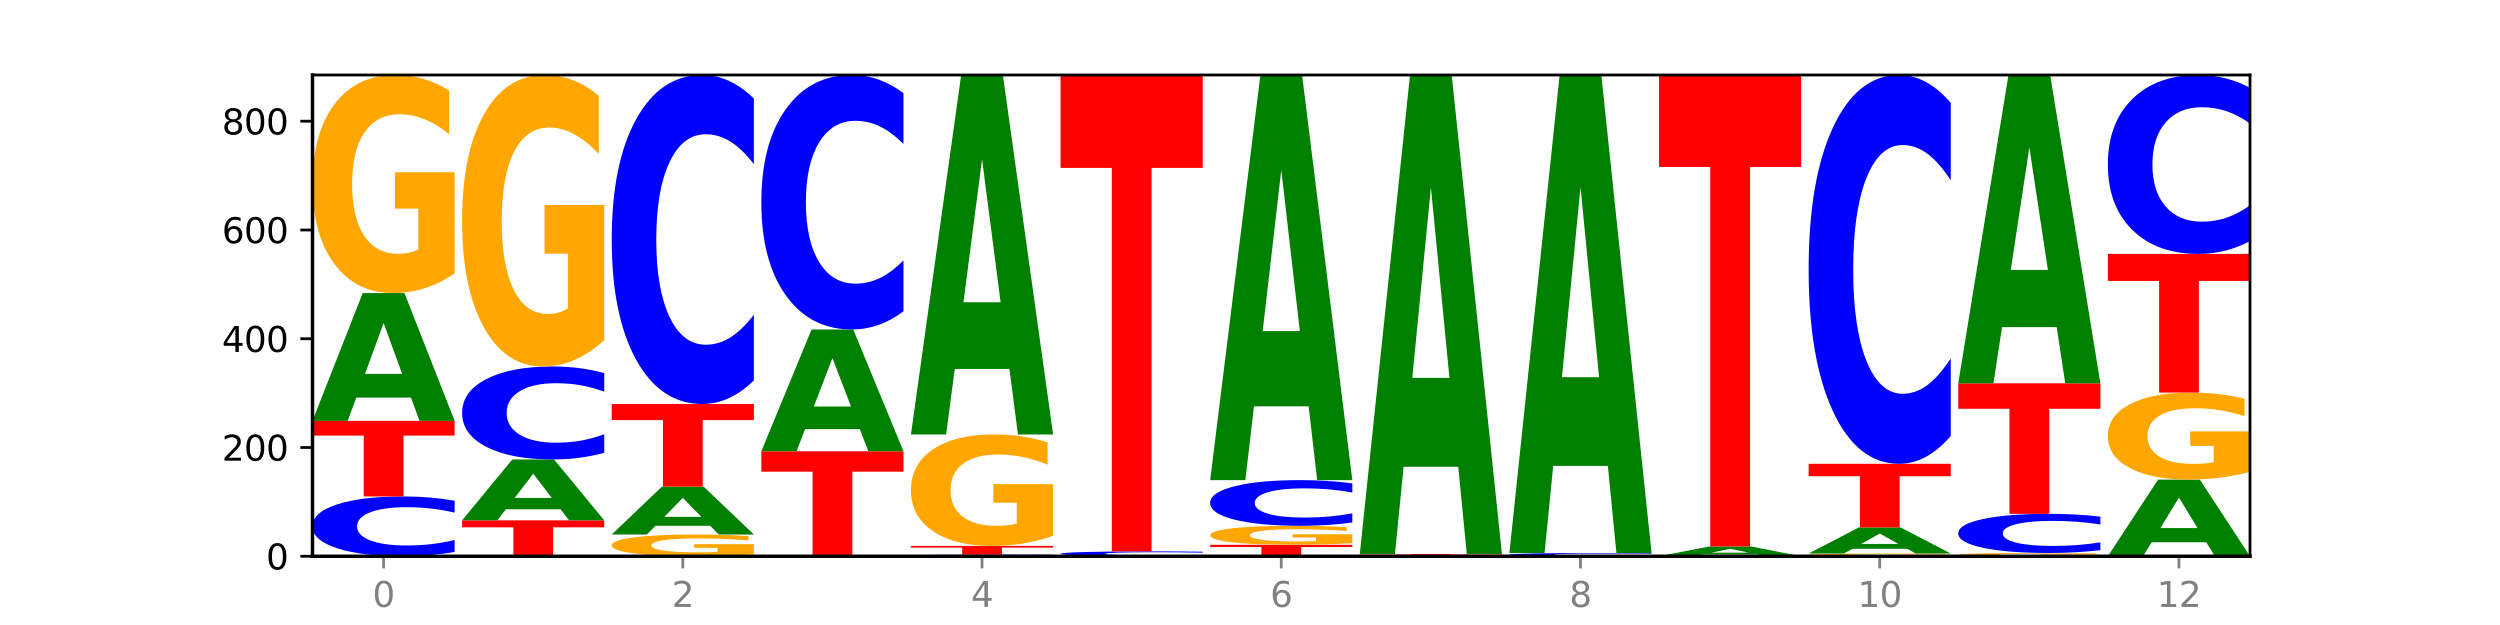 <?xml version="1.0" encoding="utf-8" standalone="no"?>
<!DOCTYPE svg PUBLIC "-//W3C//DTD SVG 1.1//EN"
  "http://www.w3.org/Graphics/SVG/1.1/DTD/svg11.dtd">
<svg xmlns:xlink="http://www.w3.org/1999/xlink" width="720pt" height="180pt" viewBox="0 0 720 180" xmlns="http://www.w3.org/2000/svg" version="1.1">
 <defs>
  <style type="text/css">*{stroke-linejoin: round; stroke-linecap: butt}</style>
 </defs>
 <g id="figure_1">
  <g id="patch_1">
   <path d="M 0 180 
L 720 180 
L 720 0 
L 0 0 
z
" style="fill: #ffffff"/>
  </g>
  <g id="axes_1">
   <g id="patch_2">
    <path d="M 90 160.2 
L 648 160.2 
L 648 21.6 
L 90 21.6 
z
" style="fill: #ffffff"/>
   </g>
   <g id="line2d_1">
    <path d="M 90 160.2 
L 648 160.2 
" clip-path="url(#p2620e2520d)" style="fill: none; stroke: #000000; stroke-width: 0.5; stroke-linecap: square"/>
   </g>
   <g id="patch_3">
    <path d="M 130.934 158.965 
Q 127.51 159.577 123.808 159.887 
Q 120.105 160.2 116.073 160.2 
Q 104.047 160.2 97.024 157.88 
Q 90 155.56 90 151.592 
Q 90 147.61 97.024 145.293 
Q 104.047 142.973 116.073 142.973 
Q 120.105 142.973 123.808 143.286 
Q 127.51 143.596 130.934 144.208 
L 130.934 147.642 
Q 127.479 146.83 124.127 146.453 
Q 120.776 146.076 117.073 146.076 
Q 110.431 146.076 106.625 147.546 
Q 102.83 149.012 102.83 151.592 
Q 102.83 154.161 106.625 155.631 
Q 110.431 157.097 117.073 157.097 
Q 120.776 157.097 124.127 156.72 
Q 127.479 156.339 130.934 155.528 
L 130.934 158.965 
z
" clip-path="url(#p2620e2520d)" style="fill: #0000ff"/>
   </g>
   <g id="patch_4">
    <path d="M 90 121.204 
L 130.934 121.204 
L 130.934 125.45 
L 116.208 125.45 
L 116.208 142.973 
L 104.755 142.973 
L 104.755 125.45 
L 90 125.45 
L 90 121.204 
z
" clip-path="url(#p2620e2520d)" style="fill: #ff0000"/>
   </g>
   <g id="patch_5">
    <path d="M 118.355 114.5 
L 102.613 114.5 
L 100.127 121.204 
L 90 121.204 
L 104.462 84.401 
L 116.472 84.401 
L 130.934 121.204 
L 120.816 121.204 
L 118.355 114.5 
z
M 105.123 107.669 
L 115.819 107.669 
L 110.48 93.03 
L 105.123 107.669 
z
" clip-path="url(#p2620e2520d)" style="fill: #008000"/>
   </g>
   <g id="patch_6">
    <path d="M 130.934 78.719 
Q 126.806 81.56 122.366 82.987 
Q 117.926 84.401 113.192 84.401 
Q 102.495 84.401 96.247 75.942 
Q 90 67.484 90 53.02 
Q 90 38.387 96.358 29.993 
Q 102.724 21.6 113.797 21.6 
Q 118.063 21.6 121.971 22.742 
Q 125.889 23.87 129.356 26.102 
L 129.356 38.62 
Q 125.779 35.753 122.237 34.339 
Q 118.696 32.912 115.137 32.912 
Q 108.55 32.912 104.981 38.127 
Q 101.412 43.329 101.412 53.02 
Q 101.412 62.62 104.853 67.861 
Q 108.293 73.089 114.623 73.089 
Q 116.348 73.089 117.825 72.79 
Q 119.302 72.479 120.476 71.83 
L 120.476 60.077 
L 113.733 60.077 
L 113.733 49.608 
L 130.934 49.608 
L 130.934 78.719 
z
" clip-path="url(#p2620e2520d)" style="fill: #ffa600"/>
   </g>
   <g id="patch_7">
    <path d="M 133.089 149.864 
L 174.023 149.864 
L 174.023 151.88 
L 159.296 151.88 
L 159.296 160.2 
L 147.844 160.2 
L 147.844 151.88 
L 133.089 151.88 
L 133.089 149.864 
z
" clip-path="url(#p2620e2520d)" style="fill: #ff0000"/>
   </g>
   <g id="patch_8">
    <path d="M 161.444 146.668 
L 145.701 146.668 
L 143.216 149.864 
L 133.089 149.864 
L 147.551 132.323 
L 159.561 132.323 
L 174.023 149.864 
L 163.905 149.864 
L 161.444 146.668 
z
M 148.212 143.413 
L 158.908 143.413 
L 153.569 136.436 
L 148.212 143.413 
z
" clip-path="url(#p2620e2520d)" style="fill: #008000"/>
   </g>
   <g id="patch_9">
    <path d="M 174.023 130.404 
Q 170.599 131.355 166.897 131.837 
Q 163.194 132.323 159.161 132.323 
Q 147.136 132.323 140.112 128.717 
Q 133.089 125.11 133.089 118.942 
Q 133.089 112.751 140.112 109.15 
Q 147.136 105.543 159.161 105.543 
Q 163.194 105.543 166.897 106.03 
Q 170.599 106.511 174.023 107.463 
L 174.023 112.801 
Q 170.568 111.54 167.216 110.953 
Q 163.864 110.367 160.162 110.367 
Q 153.52 110.367 149.714 112.652 
Q 145.919 114.931 145.919 118.942 
Q 145.919 122.936 149.714 125.22 
Q 153.52 127.499 160.162 127.499 
Q 163.864 127.499 167.216 126.913 
Q 170.568 126.321 174.023 125.06 
L 174.023 130.404 
z
" clip-path="url(#p2620e2520d)" style="fill: #0000ff"/>
   </g>
   <g id="patch_10">
    <path d="M 174.023 97.948 
Q 169.895 101.746 165.455 103.653 
Q 161.014 105.543 156.281 105.543 
Q 145.584 105.543 139.336 94.237 
Q 133.089 82.932 133.089 63.598 
Q 133.089 44.038 139.446 32.819 
Q 145.813 21.6 156.886 21.6 
Q 161.152 21.6 165.06 23.126 
Q 168.977 24.635 172.445 27.617 
L 172.445 44.35 
Q 168.867 40.518 165.326 38.628 
Q 161.785 36.721 158.226 36.721 
Q 151.639 36.721 148.07 43.691 
Q 144.501 50.645 144.501 63.598 
Q 144.501 76.429 147.941 83.435 
Q 151.382 90.423 157.712 90.423 
Q 159.437 90.423 160.914 90.024 
Q 162.391 89.608 163.565 88.741 
L 163.565 73.031 
L 156.822 73.031 
L 156.822 59.037 
L 174.023 59.037 
L 174.023 97.948 
z
" clip-path="url(#p2620e2520d)" style="fill: #ffa600"/>
   </g>
   <g id="patch_11">
    <path d="M 217.112 159.633 
Q 212.984 159.917 208.543 160.059 
Q 204.103 160.2 199.369 160.2 
Q 188.673 160.2 182.425 159.356 
Q 176.178 158.513 176.178 157.07 
Q 176.178 155.61 182.535 154.773 
Q 188.902 153.936 199.975 153.936 
Q 204.241 153.936 208.149 154.049 
Q 212.066 154.162 215.534 154.385 
L 215.534 155.633 
Q 211.956 155.347 208.415 155.206 
Q 204.874 155.064 201.314 155.064 
Q 194.727 155.064 191.159 155.584 
Q 187.59 156.103 187.59 157.07 
Q 187.59 158.027 191.03 158.55 
Q 194.471 159.072 200.801 159.072 
Q 202.525 159.072 204.002 159.042 
Q 205.479 159.011 206.654 158.946 
L 206.654 157.774 
L 199.911 157.774 
L 199.911 156.729 
L 217.112 156.729 
L 217.112 159.633 
z
" clip-path="url(#p2620e2520d)" style="fill: #ffa600"/>
   </g>
   <g id="patch_12">
    <path d="M 204.533 151.425 
L 188.79 151.425 
L 186.304 153.936 
L 176.178 153.936 
L 190.64 140.154 
L 202.65 140.154 
L 217.112 153.936 
L 206.993 153.936 
L 204.533 151.425 
z
M 191.301 148.867 
L 201.997 148.867 
L 196.657 143.385 
L 191.301 148.867 
z
" clip-path="url(#p2620e2520d)" style="fill: #008000"/>
   </g>
   <g id="patch_13">
    <path d="M 176.178 116.349 
L 217.112 116.349 
L 217.112 120.992 
L 202.385 120.992 
L 202.385 140.154 
L 190.933 140.154 
L 190.933 120.992 
L 176.178 120.992 
L 176.178 116.349 
z
" clip-path="url(#p2620e2520d)" style="fill: #ff0000"/>
   </g>
   <g id="patch_14">
    <path d="M 217.112 109.558 
Q 213.688 112.924 209.985 114.627 
Q 206.283 116.349 202.25 116.349 
Q 190.225 116.349 183.201 103.588 
Q 176.178 90.827 176.178 69.004 
Q 176.178 47.103 183.201 34.361 
Q 190.225 21.6 202.25 21.6 
Q 206.283 21.6 209.985 23.322 
Q 213.688 25.025 217.112 28.392 
L 217.112 47.279 
Q 213.657 42.816 210.305 40.742 
Q 206.953 38.667 203.251 38.667 
Q 196.609 38.667 192.803 46.75 
Q 189.008 54.814 189.008 69.004 
Q 189.008 83.135 192.803 91.218 
Q 196.609 99.282 203.251 99.282 
Q 206.953 99.282 210.305 97.208 
Q 213.657 95.113 217.112 90.651 
L 217.112 109.558 
z
" clip-path="url(#p2620e2520d)" style="fill: #0000ff"/>
   </g>
   <g id="patch_15">
    <path d="M 260.201 160.186 
Q 256.072 160.193 251.632 160.196 
Q 247.192 160.2 242.458 160.2 
Q 231.761 160.2 225.514 160.179 
Q 219.266 160.158 219.266 160.122 
Q 219.266 160.085 225.624 160.064 
Q 231.991 160.043 243.064 160.043 
Q 247.33 160.043 251.238 160.046 
Q 255.155 160.049 258.623 160.055 
L 258.623 160.086 
Q 255.045 160.079 251.504 160.075 
Q 247.963 160.072 244.403 160.072 
Q 237.816 160.072 234.248 160.085 
Q 230.679 160.098 230.679 160.122 
Q 230.679 160.146 234.119 160.159 
Q 237.559 160.172 243.889 160.172 
Q 245.614 160.172 247.091 160.171 
Q 248.568 160.17 249.742 160.169 
L 249.742 160.139 
L 243 160.139 
L 243 160.113 
L 260.201 160.113 
L 260.201 160.186 
z
" clip-path="url(#p2620e2520d)" style="fill: #ffa600"/>
   </g>
   <g id="patch_16">
    <path d="M 219.266 129.974 
L 260.201 129.974 
L 260.201 135.839 
L 245.474 135.839 
L 245.474 160.043 
L 234.022 160.043 
L 234.022 135.839 
L 219.266 135.839 
L 219.266 129.974 
z
" clip-path="url(#p2620e2520d)" style="fill: #ff0000"/>
   </g>
   <g id="patch_17">
    <path d="M 247.622 123.584 
L 231.879 123.584 
L 229.393 129.974 
L 219.266 129.974 
L 233.729 94.894 
L 245.739 94.894 
L 260.201 129.974 
L 250.082 129.974 
L 247.622 123.584 
z
M 234.39 117.073 
L 245.086 117.073 
L 239.746 103.119 
L 234.39 117.073 
z
" clip-path="url(#p2620e2520d)" style="fill: #008000"/>
   </g>
   <g id="patch_18">
    <path d="M 260.201 89.64 
Q 256.777 92.244 253.074 93.561 
Q 249.372 94.894 245.339 94.894 
Q 233.313 94.894 226.29 85.022 
Q 219.266 75.151 219.266 58.269 
Q 219.266 41.328 226.29 31.471 
Q 233.313 21.6 245.339 21.6 
Q 249.372 21.6 253.074 22.932 
Q 256.777 24.25 260.201 26.854 
L 260.201 41.464 
Q 256.746 38.012 253.394 36.407 
Q 250.042 34.802 246.339 34.802 
Q 239.697 34.802 235.892 41.055 
Q 232.096 47.293 232.096 58.269 
Q 232.096 69.201 235.892 75.454 
Q 239.697 81.691 246.339 81.691 
Q 250.042 81.691 253.394 80.086 
Q 256.746 78.466 260.201 75.015 
L 260.201 89.64 
z
" clip-path="url(#p2620e2520d)" style="fill: #0000ff"/>
   </g>
   <g id="patch_19">
    <path d="M 303.29 160.166 
Q 299.865 160.183 296.163 160.191 
Q 292.46 160.2 288.428 160.2 
Q 276.402 160.2 269.379 160.137 
Q 262.355 160.073 262.355 159.965 
Q 262.355 159.857 269.379 159.793 
Q 276.402 159.73 288.428 159.73 
Q 292.46 159.73 296.163 159.739 
Q 299.865 159.747 303.29 159.764 
L 303.29 159.858 
Q 299.835 159.835 296.483 159.825 
Q 293.131 159.815 289.428 159.815 
Q 282.786 159.815 278.981 159.855 
Q 275.185 159.895 275.185 159.965 
Q 275.185 160.035 278.981 160.075 
Q 282.786 160.115 289.428 160.115 
Q 293.131 160.115 296.483 160.105 
Q 299.835 160.095 303.29 160.073 
L 303.29 160.166 
z
" clip-path="url(#p2620e2520d)" style="fill: #0000ff"/>
   </g>
   <g id="patch_20">
    <path d="M 262.355 157.224 
L 303.29 157.224 
L 303.29 157.713 
L 288.563 157.713 
L 288.563 159.73 
L 277.111 159.73 
L 277.111 157.713 
L 262.355 157.713 
L 262.355 157.224 
z
" clip-path="url(#p2620e2520d)" style="fill: #ff0000"/>
   </g>
   <g id="patch_21">
    <path d="M 303.29 154.32 
Q 299.161 155.772 294.721 156.502 
Q 290.281 157.224 285.547 157.224 
Q 274.85 157.224 268.603 152.9 
Q 262.355 148.576 262.355 141.182 
Q 262.355 133.701 268.713 129.41 
Q 275.08 125.119 286.153 125.119 
Q 290.418 125.119 294.327 125.703 
Q 298.244 126.28 301.712 127.421 
L 301.712 133.82 
Q 298.134 132.355 294.593 131.632 
Q 291.051 130.902 287.492 130.902 
Q 280.905 130.902 277.336 133.568 
Q 273.768 136.228 273.768 141.182 
Q 273.768 146.089 277.208 148.769 
Q 280.648 151.441 286.978 151.441 
Q 288.703 151.441 290.18 151.289 
Q 291.657 151.13 292.831 150.798 
L 292.831 144.79 
L 286.088 144.79 
L 286.088 139.438 
L 303.29 139.438 
L 303.29 154.32 
z
" clip-path="url(#p2620e2520d)" style="fill: #ffa600"/>
   </g>
   <g id="patch_22">
    <path d="M 290.71 106.261 
L 274.968 106.261 
L 272.482 125.119 
L 262.355 125.119 
L 276.817 21.6 
L 288.827 21.6 
L 303.29 125.119 
L 293.171 125.119 
L 290.71 106.261 
z
M 277.479 87.048 
L 288.175 87.048 
L 282.835 45.871 
L 277.479 87.048 
z
" clip-path="url(#p2620e2520d)" style="fill: #008000"/>
   </g>
   <g id="patch_23">
    <path d="M 346.378 160.099 
Q 342.954 160.149 339.252 160.174 
Q 335.549 160.2 331.517 160.2 
Q 319.491 160.2 312.468 160.01 
Q 305.444 159.82 305.444 159.496 
Q 305.444 159.17 312.468 158.98 
Q 319.491 158.791 331.517 158.791 
Q 335.549 158.791 339.252 158.816 
Q 342.954 158.841 346.378 158.892 
L 346.378 159.173 
Q 342.923 159.106 339.571 159.075 
Q 336.22 159.044 332.517 159.044 
Q 325.875 159.044 322.069 159.165 
Q 318.274 159.285 318.274 159.496 
Q 318.274 159.706 322.069 159.826 
Q 325.875 159.946 332.517 159.946 
Q 336.22 159.946 339.571 159.915 
Q 342.923 159.884 346.378 159.818 
L 346.378 160.099 
z
" clip-path="url(#p2620e2520d)" style="fill: #0000ff"/>
   </g>
   <g id="patch_24">
    <path d="M 305.444 21.6 
L 346.378 21.6 
L 346.378 48.356 
L 331.652 48.356 
L 331.652 158.791 
L 320.199 158.791 
L 320.199 48.356 
L 305.444 48.356 
L 305.444 21.6 
z
" clip-path="url(#p2620e2520d)" style="fill: #ff0000"/>
   </g>
   <g id="patch_25">
    <path d="M 348.533 156.911 
L 389.467 156.911 
L 389.467 157.553 
L 374.74 157.553 
L 374.74 160.2 
L 363.288 160.2 
L 363.288 157.553 
L 348.533 157.553 
L 348.533 156.911 
z
" clip-path="url(#p2620e2520d)" style="fill: #ff0000"/>
   </g>
   <g id="patch_26">
    <path d="M 389.467 156.415 
Q 385.339 156.663 380.899 156.788 
Q 376.458 156.911 371.725 156.911 
Q 361.028 156.911 354.78 156.173 
Q 348.533 155.435 348.533 154.172 
Q 348.533 152.895 354.89 152.162 
Q 361.257 151.43 372.33 151.43 
Q 376.596 151.43 380.504 151.529 
Q 384.421 151.628 387.889 151.823 
L 387.889 152.915 
Q 384.311 152.665 380.77 152.542 
Q 377.229 152.417 373.67 152.417 
Q 367.083 152.417 363.514 152.872 
Q 359.945 153.326 359.945 154.172 
Q 359.945 155.01 363.386 155.468 
Q 366.826 155.924 373.156 155.924 
Q 374.881 155.924 376.358 155.898 
Q 377.835 155.871 379.009 155.814 
L 379.009 154.788 
L 372.266 154.788 
L 372.266 153.874 
L 389.467 153.874 
L 389.467 156.415 
z
" clip-path="url(#p2620e2520d)" style="fill: #ffa600"/>
   </g>
   <g id="patch_27">
    <path d="M 389.467 150.487 
Q 386.043 150.954 382.341 151.191 
Q 378.638 151.43 374.605 151.43 
Q 362.58 151.43 355.556 149.658 
Q 348.533 147.886 348.533 144.856 
Q 348.533 141.815 355.556 140.046 
Q 362.58 138.275 374.605 138.275 
Q 378.638 138.275 382.341 138.514 
Q 386.043 138.75 389.467 139.218 
L 389.467 141.84 
Q 386.012 141.22 382.66 140.932 
Q 379.308 140.644 375.606 140.644 
Q 368.964 140.644 365.158 141.767 
Q 361.363 142.886 361.363 144.856 
Q 361.363 146.818 365.158 147.941 
Q 368.964 149.06 375.606 149.06 
Q 379.308 149.06 382.66 148.772 
Q 386.012 148.481 389.467 147.862 
L 389.467 150.487 
z
" clip-path="url(#p2620e2520d)" style="fill: #0000ff"/>
   </g>
   <g id="patch_28">
    <path d="M 376.888 117.02 
L 361.145 117.02 
L 358.66 138.275 
L 348.533 138.275 
L 362.995 21.6 
L 375.005 21.6 
L 389.467 138.275 
L 379.349 138.275 
L 376.888 117.02 
z
M 363.656 95.366 
L 374.352 95.366 
L 369.013 48.956 
L 363.656 95.366 
z
" clip-path="url(#p2620e2520d)" style="fill: #008000"/>
   </g>
   <g id="patch_29">
    <path d="M 391.622 159.574 
L 432.556 159.574 
L 432.556 159.696 
L 417.829 159.696 
L 417.829 160.2 
L 406.377 160.2 
L 406.377 159.696 
L 391.622 159.696 
L 391.622 159.574 
z
" clip-path="url(#p2620e2520d)" style="fill: #ff0000"/>
   </g>
   <g id="patch_30">
    <path d="M 419.977 134.439 
L 404.234 134.439 
L 401.749 159.574 
L 391.622 159.574 
L 406.084 21.6 
L 418.094 21.6 
L 432.556 159.574 
L 422.437 159.574 
L 419.977 134.439 
z
M 406.745 108.831 
L 417.441 108.831 
L 412.101 53.95 
L 406.745 108.831 
z
" clip-path="url(#p2620e2520d)" style="fill: #008000"/>
   </g>
   <g id="patch_31">
    <path d="M 475.645 160.133 
Q 472.221 160.166 468.518 160.183 
Q 464.816 160.2 460.783 160.2 
Q 448.757 160.2 441.734 160.073 
Q 434.71 159.947 434.71 159.73 
Q 434.71 159.513 441.734 159.387 
Q 448.757 159.26 460.783 159.26 
Q 464.816 159.26 468.518 159.277 
Q 472.221 159.294 475.645 159.328 
L 475.645 159.515 
Q 472.19 159.471 468.838 159.45 
Q 465.486 159.43 461.783 159.43 
Q 455.142 159.43 451.336 159.51 
Q 447.54 159.59 447.54 159.73 
Q 447.54 159.871 451.336 159.951 
Q 455.142 160.031 461.783 160.031 
Q 465.486 160.031 468.838 160.01 
Q 472.19 159.989 475.645 159.945 
L 475.645 160.133 
z
" clip-path="url(#p2620e2520d)" style="fill: #0000ff"/>
   </g>
   <g id="patch_32">
    <path d="M 463.066 134.183 
L 447.323 134.183 
L 444.837 159.26 
L 434.71 159.26 
L 449.173 21.6 
L 461.183 21.6 
L 475.645 159.26 
L 465.526 159.26 
L 463.066 134.183 
z
M 449.834 108.633 
L 460.53 108.633 
L 455.19 53.876 
L 449.834 108.633 
z
" clip-path="url(#p2620e2520d)" style="fill: #008000"/>
   </g>
   <g id="patch_33">
    <path d="M 506.154 159.686 
L 490.412 159.686 
L 487.926 160.2 
L 477.799 160.2 
L 492.261 157.381 
L 504.271 157.381 
L 518.734 160.2 
L 508.615 160.2 
L 506.154 159.686 
z
M 492.923 159.163 
L 503.619 159.163 
L 498.279 158.042 
L 492.923 159.163 
z
" clip-path="url(#p2620e2520d)" style="fill: #008000"/>
   </g>
   <g id="patch_34">
    <path d="M 477.799 21.6 
L 518.734 21.6 
L 518.734 48.081 
L 504.007 48.081 
L 504.007 157.381 
L 492.555 157.381 
L 492.555 48.081 
L 477.799 48.081 
L 477.799 21.6 
z
" clip-path="url(#p2620e2520d)" style="fill: #ff0000"/>
   </g>
   <g id="patch_35">
    <path d="M 561.822 160.129 
Q 557.694 160.165 553.254 160.182 
Q 548.814 160.2 544.08 160.2 
Q 533.383 160.2 527.136 160.095 
Q 520.888 159.989 520.888 159.809 
Q 520.888 159.626 527.246 159.522 
Q 533.612 159.417 544.685 159.417 
Q 548.951 159.417 552.859 159.431 
Q 556.777 159.445 560.244 159.473 
L 560.244 159.629 
Q 556.667 159.593 553.125 159.576 
Q 549.584 159.558 546.025 159.558 
Q 539.438 159.558 535.869 159.623 
Q 532.3 159.688 532.3 159.809 
Q 532.3 159.928 535.741 159.994 
Q 539.181 160.059 545.511 160.059 
Q 547.236 160.059 548.713 160.055 
Q 550.19 160.051 551.364 160.043 
L 551.364 159.897 
L 544.621 159.897 
L 544.621 159.766 
L 561.822 159.766 
L 561.822 160.129 
z
" clip-path="url(#p2620e2520d)" style="fill: #ffa600"/>
   </g>
   <g id="patch_36">
    <path d="M 549.243 158.048 
L 533.501 158.048 
L 531.015 159.417 
L 520.888 159.417 
L 535.35 151.9 
L 547.36 151.9 
L 561.822 159.417 
L 551.704 159.417 
L 549.243 158.048 
z
M 536.011 156.652 
L 546.707 156.652 
L 541.368 153.662 
L 536.011 156.652 
z
" clip-path="url(#p2620e2520d)" style="fill: #008000"/>
   </g>
   <g id="patch_37">
    <path d="M 520.888 133.576 
L 561.822 133.576 
L 561.822 137.15 
L 547.096 137.15 
L 547.096 151.9 
L 535.643 151.9 
L 535.643 137.15 
L 520.888 137.15 
L 520.888 133.576 
z
" clip-path="url(#p2620e2520d)" style="fill: #ff0000"/>
   </g>
   <g id="patch_38">
    <path d="M 561.822 125.55 
Q 558.398 129.528 554.696 131.541 
Q 550.993 133.576 546.961 133.576 
Q 534.935 133.576 527.912 118.495 
Q 520.888 103.414 520.888 77.623 
Q 520.888 51.739 527.912 36.681 
Q 534.935 21.6 546.961 21.6 
Q 550.993 21.6 554.696 23.636 
Q 558.398 25.648 561.822 29.626 
L 561.822 51.948 
Q 558.367 46.674 555.015 44.222 
Q 551.664 41.77 547.961 41.77 
Q 541.319 41.77 537.513 51.323 
Q 533.718 60.853 533.718 77.623 
Q 533.718 94.323 537.513 103.876 
Q 541.319 113.406 547.961 113.406 
Q 551.664 113.406 555.015 110.954 
Q 558.367 108.479 561.822 103.206 
L 561.822 125.55 
z
" clip-path="url(#p2620e2520d)" style="fill: #0000ff"/>
   </g>
   <g id="patch_39">
    <path d="M 604.911 160.115 
Q 600.783 160.157 596.343 160.179 
Q 591.902 160.2 587.169 160.2 
Q 576.472 160.2 570.224 160.073 
Q 563.977 159.947 563.977 159.73 
Q 563.977 159.512 570.334 159.386 
Q 576.701 159.26 587.774 159.26 
Q 592.04 159.26 595.948 159.277 
Q 599.865 159.294 603.333 159.328 
L 603.333 159.515 
Q 599.755 159.472 596.214 159.451 
Q 592.673 159.43 589.114 159.43 
Q 582.527 159.43 578.958 159.508 
Q 575.389 159.585 575.389 159.73 
Q 575.389 159.874 578.83 159.953 
Q 582.27 160.031 588.6 160.031 
Q 590.325 160.031 591.802 160.026 
Q 593.279 160.022 594.453 160.012 
L 594.453 159.836 
L 587.71 159.836 
L 587.71 159.679 
L 604.911 159.679 
L 604.911 160.115 
z
" clip-path="url(#p2620e2520d)" style="fill: #ffa600"/>
   </g>
   <g id="patch_40">
    <path d="M 604.911 158.452 
Q 601.487 158.853 597.785 159.055 
Q 594.082 159.26 590.049 159.26 
Q 578.024 159.26 571 157.742 
Q 563.977 156.223 563.977 153.626 
Q 563.977 151.019 571 149.503 
Q 578.024 147.984 590.049 147.984 
Q 594.082 147.984 597.785 148.189 
Q 601.487 148.392 604.911 148.793 
L 604.911 151.04 
Q 601.456 150.509 598.104 150.262 
Q 594.752 150.016 591.05 150.016 
Q 584.408 150.016 580.602 150.978 
Q 576.807 151.937 576.807 153.626 
Q 576.807 155.308 580.602 156.27 
Q 584.408 157.229 591.05 157.229 
Q 594.752 157.229 598.104 156.982 
Q 601.456 156.733 604.911 156.202 
L 604.911 158.452 
z
" clip-path="url(#p2620e2520d)" style="fill: #0000ff"/>
   </g>
   <g id="patch_41">
    <path d="M 563.977 110.398 
L 604.911 110.398 
L 604.911 117.728 
L 590.184 117.728 
L 590.184 147.984 
L 578.732 147.984 
L 578.732 117.728 
L 563.977 117.728 
L 563.977 110.398 
z
" clip-path="url(#p2620e2520d)" style="fill: #ff0000"/>
   </g>
   <g id="patch_42">
    <path d="M 592.332 94.222 
L 576.589 94.222 
L 574.104 110.398 
L 563.977 110.398 
L 578.439 21.6 
L 590.449 21.6 
L 604.911 110.398 
L 594.793 110.398 
L 592.332 94.222 
z
M 579.1 77.741 
L 589.796 77.741 
L 584.457 42.42 
L 579.1 77.741 
z
" clip-path="url(#p2620e2520d)" style="fill: #008000"/>
   </g>
   <g id="patch_43">
    <path d="M 635.421 156.177 
L 619.678 156.177 
L 617.193 160.2 
L 607.066 160.2 
L 621.528 138.118 
L 633.538 138.118 
L 648 160.2 
L 637.881 160.2 
L 635.421 156.177 
z
M 622.189 152.079 
L 632.885 152.079 
L 627.545 143.295 
L 622.189 152.079 
z
" clip-path="url(#p2620e2520d)" style="fill: #008000"/>
   </g>
   <g id="patch_44">
    <path d="M 648 135.851 
Q 643.872 136.984 639.431 137.554 
Q 634.991 138.118 630.257 138.118 
Q 619.561 138.118 613.313 134.743 
Q 607.066 131.368 607.066 125.597 
Q 607.066 119.758 613.423 116.409 
Q 619.79 113.06 630.863 113.06 
Q 635.129 113.06 639.037 113.516 
Q 642.954 113.966 646.422 114.856 
L 646.422 119.851 
Q 642.844 118.707 639.303 118.143 
Q 635.762 117.574 632.202 117.574 
Q 625.615 117.574 622.047 119.655 
Q 618.478 121.73 618.478 125.597 
Q 618.478 129.427 621.918 131.518 
Q 625.359 133.604 631.689 133.604 
Q 633.413 133.604 634.89 133.485 
Q 636.367 133.361 637.542 133.102 
L 637.542 128.413 
L 630.799 128.413 
L 630.799 124.236 
L 648 124.236 
L 648 135.851 
z
" clip-path="url(#p2620e2520d)" style="fill: #ffa600"/>
   </g>
   <g id="patch_45">
    <path d="M 607.066 73.125 
L 648 73.125 
L 648 80.913 
L 633.273 80.913 
L 633.273 113.06 
L 621.821 113.06 
L 621.821 80.913 
L 607.066 80.913 
L 607.066 73.125 
z
" clip-path="url(#p2620e2520d)" style="fill: #ff0000"/>
   </g>
   <g id="patch_46">
    <path d="M 648 69.431 
Q 644.576 71.262 640.873 72.188 
Q 637.171 73.125 633.138 73.125 
Q 621.113 73.125 614.089 66.185 
Q 607.066 59.246 607.066 47.378 
Q 607.066 35.468 614.089 28.54 
Q 621.113 21.6 633.138 21.6 
Q 637.171 21.6 640.873 22.537 
Q 644.576 23.463 648 25.293 
L 648 35.564 
Q 644.545 33.137 641.193 32.009 
Q 637.841 30.881 634.139 30.881 
Q 627.497 30.881 623.691 35.277 
Q 619.896 39.662 619.896 47.378 
Q 619.896 55.063 623.691 59.459 
Q 627.497 63.844 634.139 63.844 
Q 637.841 63.844 641.193 62.715 
Q 644.545 61.577 648 59.15 
L 648 69.431 
z
" clip-path="url(#p2620e2520d)" style="fill: #0000ff"/>
   </g>
   <g id="matplotlib.axis_1">
    <g id="xtick_1">
     <g id="line2d_2">
      <defs>
       <path id="me247c815e7" d="M 0 0 
L 0 3.5 
" style="stroke: #808080; stroke-width: 0.8"/>
      </defs>
      <g>
       <use xlink:href="#me247c815e7" x="110.467" y="160.2" style="fill: #808080; stroke: #808080; stroke-width: 0.8"/>
      </g>
     </g>
     <g id="text_1">
      <!-- 0 -->
      <g style="fill: #808080" transform="translate(107.286 174.798) scale(0.1 -0.1)">
       <defs>
        <path id="DejaVuSans-30" d="M 2034 4250 
Q 1547 4250 1301 3770 
Q 1056 3291 1056 2328 
Q 1056 1369 1301 889 
Q 1547 409 2034 409 
Q 2525 409 2770 889 
Q 3016 1369 3016 2328 
Q 3016 3291 2770 3770 
Q 2525 4250 2034 4250 
z
M 2034 4750 
Q 2819 4750 3233 4129 
Q 3647 3509 3647 2328 
Q 3647 1150 3233 529 
Q 2819 -91 2034 -91 
Q 1250 -91 836 529 
Q 422 1150 422 2328 
Q 422 3509 836 4129 
Q 1250 4750 2034 4750 
z
" transform="scale(0.016)"/>
       </defs>
       <use xlink:href="#DejaVuSans-30"/>
      </g>
     </g>
    </g>
    <g id="xtick_2">
     <g id="line2d_3">
      <g>
       <use xlink:href="#me247c815e7" x="196.645" y="160.2" style="fill: #808080; stroke: #808080; stroke-width: 0.8"/>
      </g>
     </g>
     <g id="text_2">
      <!-- 2 -->
      <g style="fill: #808080" transform="translate(193.464 174.798) scale(0.1 -0.1)">
       <defs>
        <path id="DejaVuSans-32" d="M 1228 531 
L 3431 531 
L 3431 0 
L 469 0 
L 469 531 
Q 828 903 1448 1529 
Q 2069 2156 2228 2338 
Q 2531 2678 2651 2914 
Q 2772 3150 2772 3378 
Q 2772 3750 2511 3984 
Q 2250 4219 1831 4219 
Q 1534 4219 1204 4116 
Q 875 4013 500 3803 
L 500 4441 
Q 881 4594 1212 4672 
Q 1544 4750 1819 4750 
Q 2544 4750 2975 4387 
Q 3406 4025 3406 3419 
Q 3406 3131 3298 2873 
Q 3191 2616 2906 2266 
Q 2828 2175 2409 1742 
Q 1991 1309 1228 531 
z
" transform="scale(0.016)"/>
       </defs>
       <use xlink:href="#DejaVuSans-32"/>
      </g>
     </g>
    </g>
    <g id="xtick_3">
     <g id="line2d_4">
      <g>
       <use xlink:href="#me247c815e7" x="282.822" y="160.2" style="fill: #808080; stroke: #808080; stroke-width: 0.8"/>
      </g>
     </g>
     <g id="text_3">
      <!-- 4 -->
      <g style="fill: #808080" transform="translate(279.641 174.798) scale(0.1 -0.1)">
       <defs>
        <path id="DejaVuSans-34" d="M 2419 4116 
L 825 1625 
L 2419 1625 
L 2419 4116 
z
M 2253 4666 
L 3047 4666 
L 3047 1625 
L 3713 1625 
L 3713 1100 
L 3047 1100 
L 3047 0 
L 2419 0 
L 2419 1100 
L 313 1100 
L 313 1709 
L 2253 4666 
z
" transform="scale(0.016)"/>
       </defs>
       <use xlink:href="#DejaVuSans-34"/>
      </g>
     </g>
    </g>
    <g id="xtick_4">
     <g id="line2d_5">
      <g>
       <use xlink:href="#me247c815e7" x="369" y="160.2" style="fill: #808080; stroke: #808080; stroke-width: 0.8"/>
      </g>
     </g>
     <g id="text_4">
      <!-- 6 -->
      <g style="fill: #808080" transform="translate(365.819 174.798) scale(0.1 -0.1)">
       <defs>
        <path id="DejaVuSans-36" d="M 2113 2584 
Q 1688 2584 1439 2293 
Q 1191 2003 1191 1497 
Q 1191 994 1439 701 
Q 1688 409 2113 409 
Q 2538 409 2786 701 
Q 3034 994 3034 1497 
Q 3034 2003 2786 2293 
Q 2538 2584 2113 2584 
z
M 3366 4563 
L 3366 3988 
Q 3128 4100 2886 4159 
Q 2644 4219 2406 4219 
Q 1781 4219 1451 3797 
Q 1122 3375 1075 2522 
Q 1259 2794 1537 2939 
Q 1816 3084 2150 3084 
Q 2853 3084 3261 2657 
Q 3669 2231 3669 1497 
Q 3669 778 3244 343 
Q 2819 -91 2113 -91 
Q 1303 -91 875 529 
Q 447 1150 447 2328 
Q 447 3434 972 4092 
Q 1497 4750 2381 4750 
Q 2619 4750 2861 4703 
Q 3103 4656 3366 4563 
z
" transform="scale(0.016)"/>
       </defs>
       <use xlink:href="#DejaVuSans-36"/>
      </g>
     </g>
    </g>
    <g id="xtick_5">
     <g id="line2d_6">
      <g>
       <use xlink:href="#me247c815e7" x="455.178" y="160.2" style="fill: #808080; stroke: #808080; stroke-width: 0.8"/>
      </g>
     </g>
     <g id="text_5">
      <!-- 8 -->
      <g style="fill: #808080" transform="translate(451.996 174.798) scale(0.1 -0.1)">
       <defs>
        <path id="DejaVuSans-38" d="M 2034 2216 
Q 1584 2216 1326 1975 
Q 1069 1734 1069 1313 
Q 1069 891 1326 650 
Q 1584 409 2034 409 
Q 2484 409 2743 651 
Q 3003 894 3003 1313 
Q 3003 1734 2745 1975 
Q 2488 2216 2034 2216 
z
M 1403 2484 
Q 997 2584 770 2862 
Q 544 3141 544 3541 
Q 544 4100 942 4425 
Q 1341 4750 2034 4750 
Q 2731 4750 3128 4425 
Q 3525 4100 3525 3541 
Q 3525 3141 3298 2862 
Q 3072 2584 2669 2484 
Q 3125 2378 3379 2068 
Q 3634 1759 3634 1313 
Q 3634 634 3220 271 
Q 2806 -91 2034 -91 
Q 1263 -91 848 271 
Q 434 634 434 1313 
Q 434 1759 690 2068 
Q 947 2378 1403 2484 
z
M 1172 3481 
Q 1172 3119 1398 2916 
Q 1625 2713 2034 2713 
Q 2441 2713 2670 2916 
Q 2900 3119 2900 3481 
Q 2900 3844 2670 4047 
Q 2441 4250 2034 4250 
Q 1625 4250 1398 4047 
Q 1172 3844 1172 3481 
z
" transform="scale(0.016)"/>
       </defs>
       <use xlink:href="#DejaVuSans-38"/>
      </g>
     </g>
    </g>
    <g id="xtick_6">
     <g id="line2d_7">
      <g>
       <use xlink:href="#me247c815e7" x="541.355" y="160.2" style="fill: #808080; stroke: #808080; stroke-width: 0.8"/>
      </g>
     </g>
     <g id="text_6">
      <!-- 10 -->
      <g style="fill: #808080" transform="translate(534.993 174.798) scale(0.1 -0.1)">
       <defs>
        <path id="DejaVuSans-31" d="M 794 531 
L 1825 531 
L 1825 4091 
L 703 3866 
L 703 4441 
L 1819 4666 
L 2450 4666 
L 2450 531 
L 3481 531 
L 3481 0 
L 794 0 
L 794 531 
z
" transform="scale(0.016)"/>
       </defs>
       <use xlink:href="#DejaVuSans-31"/>
       <use xlink:href="#DejaVuSans-30" x="63.623"/>
      </g>
     </g>
    </g>
    <g id="xtick_7">
     <g id="line2d_8">
      <g>
       <use xlink:href="#me247c815e7" x="627.533" y="160.2" style="fill: #808080; stroke: #808080; stroke-width: 0.8"/>
      </g>
     </g>
     <g id="text_7">
      <!-- 12 -->
      <g style="fill: #808080" transform="translate(621.17 174.798) scale(0.1 -0.1)">
       <use xlink:href="#DejaVuSans-31"/>
       <use xlink:href="#DejaVuSans-32" x="63.623"/>
      </g>
     </g>
    </g>
   </g>
   <g id="matplotlib.axis_2">
    <g id="ytick_1">
     <g id="line2d_9">
      <defs>
       <path id="m669cd5b3be" d="M 0 0 
L -3.5 0 
" style="stroke: #000000; stroke-width: 0.8"/>
      </defs>
      <g>
       <use xlink:href="#m669cd5b3be" x="90" y="160.2" style="stroke: #000000; stroke-width: 0.8"/>
      </g>
     </g>
     <g id="text_8">
      <!-- 0 -->
      <g transform="translate(76.638 163.999) scale(0.1 -0.1)">
       <use xlink:href="#DejaVuSans-30"/>
      </g>
     </g>
    </g>
    <g id="ytick_2">
     <g id="line2d_10">
      <g>
       <use xlink:href="#m669cd5b3be" x="90" y="128.878" style="stroke: #000000; stroke-width: 0.8"/>
      </g>
     </g>
     <g id="text_9">
      <!-- 200 -->
      <g transform="translate(63.913 132.677) scale(0.1 -0.1)">
       <use xlink:href="#DejaVuSans-32"/>
       <use xlink:href="#DejaVuSans-30" x="63.623"/>
       <use xlink:href="#DejaVuSans-30" x="127.246"/>
      </g>
     </g>
    </g>
    <g id="ytick_3">
     <g id="line2d_11">
      <g>
       <use xlink:href="#m669cd5b3be" x="90" y="97.556" style="stroke: #000000; stroke-width: 0.8"/>
      </g>
     </g>
     <g id="text_10">
      <!-- 400 -->
      <g transform="translate(63.913 101.355) scale(0.1 -0.1)">
       <use xlink:href="#DejaVuSans-34"/>
       <use xlink:href="#DejaVuSans-30" x="63.623"/>
       <use xlink:href="#DejaVuSans-30" x="127.246"/>
      </g>
     </g>
    </g>
    <g id="ytick_4">
     <g id="line2d_12">
      <g>
       <use xlink:href="#m669cd5b3be" x="90" y="66.234" style="stroke: #000000; stroke-width: 0.8"/>
      </g>
     </g>
     <g id="text_11">
      <!-- 600 -->
      <g transform="translate(63.913 70.033) scale(0.1 -0.1)">
       <use xlink:href="#DejaVuSans-36"/>
       <use xlink:href="#DejaVuSans-30" x="63.623"/>
       <use xlink:href="#DejaVuSans-30" x="127.246"/>
      </g>
     </g>
    </g>
    <g id="ytick_5">
     <g id="line2d_13">
      <g>
       <use xlink:href="#m669cd5b3be" x="90" y="34.912" style="stroke: #000000; stroke-width: 0.8"/>
      </g>
     </g>
     <g id="text_12">
      <!-- 800 -->
      <g transform="translate(63.913 38.711) scale(0.1 -0.1)">
       <use xlink:href="#DejaVuSans-38"/>
       <use xlink:href="#DejaVuSans-30" x="63.623"/>
       <use xlink:href="#DejaVuSans-30" x="127.246"/>
      </g>
     </g>
    </g>
   </g>
   <g id="patch_47">
    <path d="M 90 160.2 
L 90 21.6 
" style="fill: none; stroke: #000000; stroke-linejoin: miter; stroke-linecap: square"/>
   </g>
   <g id="patch_48">
    <path d="M 648 160.2 
L 648 21.6 
" style="fill: none; stroke: #000000; stroke-width: 0.8; stroke-linejoin: miter; stroke-linecap: square"/>
   </g>
   <g id="patch_49">
    <path d="M 90 160.2 
L 648 160.2 
" style="fill: none; stroke: #000000; stroke-linejoin: miter; stroke-linecap: square"/>
   </g>
   <g id="patch_50">
    <path d="M 90 21.6 
L 648 21.6 
" style="fill: none; stroke: #000000; stroke-width: 0.8; stroke-linejoin: miter; stroke-linecap: square"/>
   </g>
  </g>
 </g>
 <defs>
  <clipPath id="p2620e2520d">
   <rect x="90" y="21.6" width="558" height="138.6"/>
  </clipPath>
 </defs>
</svg>
